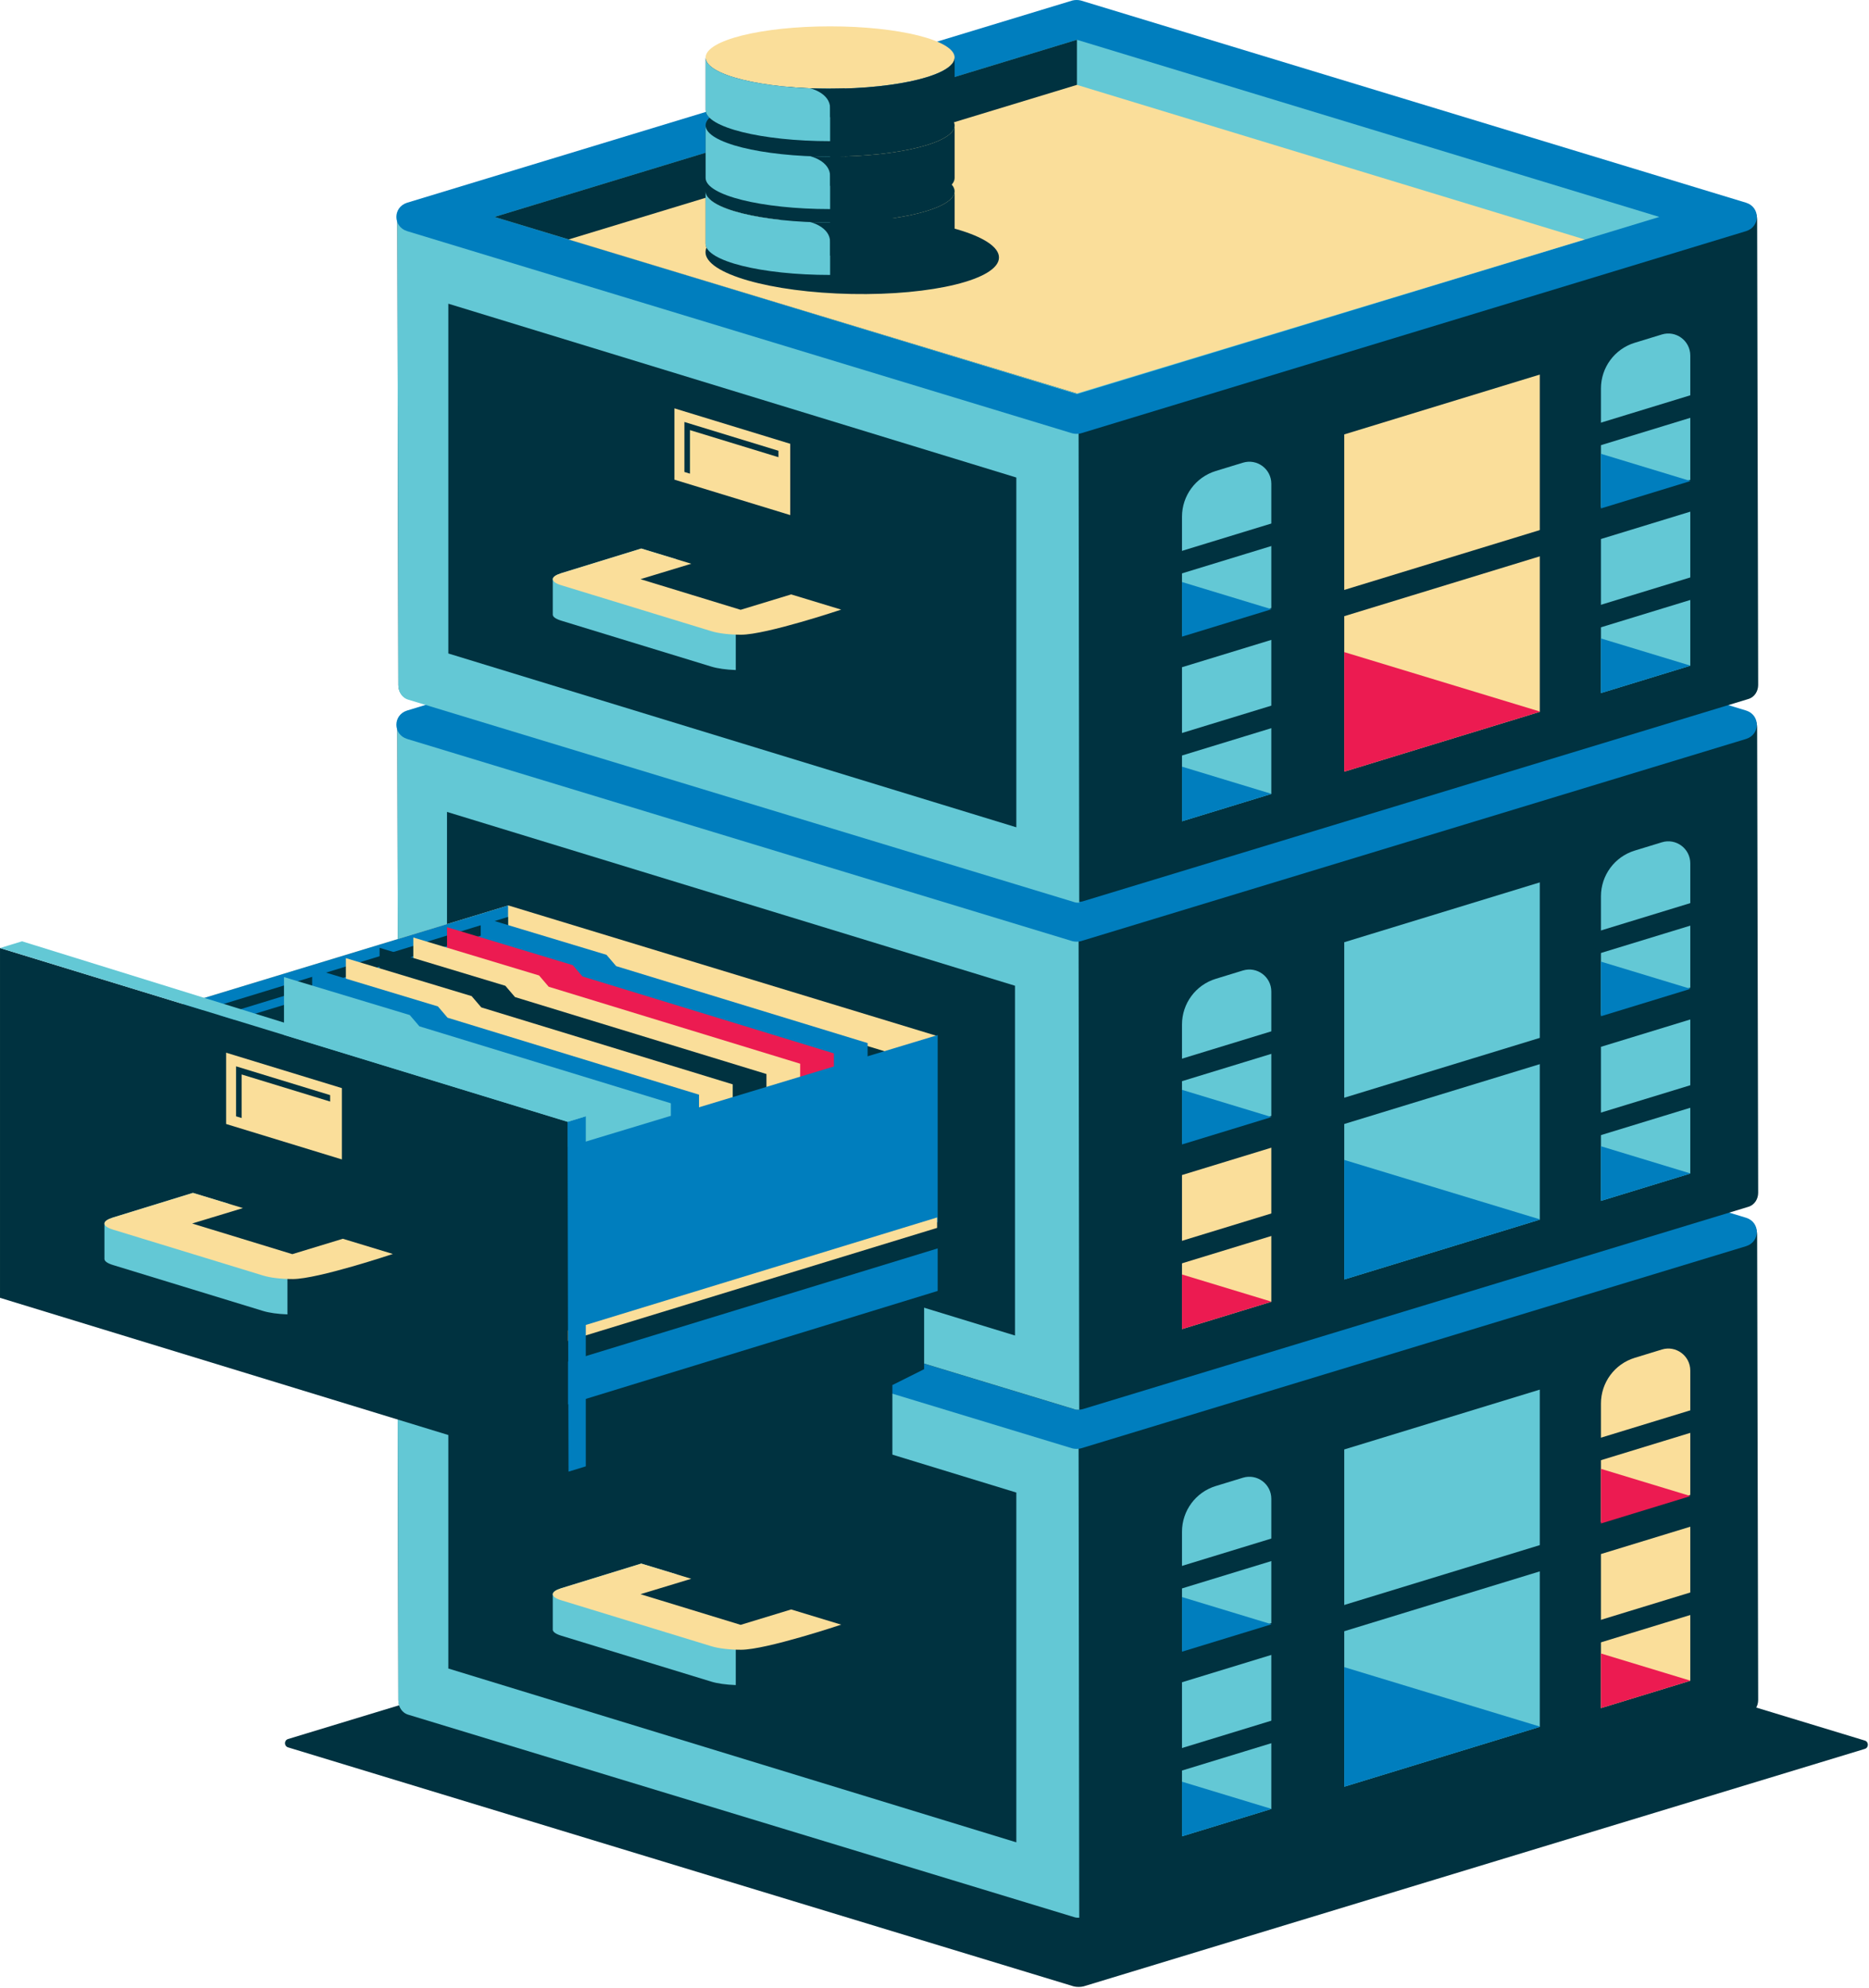 <svg height="418" viewBox="0 0 393 418" width="393" xmlns="http://www.w3.org/2000/svg"><g fill="none" fill-rule="evenodd"><path d="m321.177 344.406c-1.781-.486-2.591-2.107-2.591-3.565l-.258-117.108c0-1.459.81-3.08 2.59-3.566l.281-.085-93.596-28.45c-.648-.162-1.458-.162-2.106 0l-93.067 28.288c-.612.186-.835.925-.441 1.428.541.692.797 1.563.797 2.384l.259 117.108c0 1.458-.81 3.079-2.591 3.565l-69.874 21.239c-.869.264-.872 1.493-.004 1.758 22.186 6.774 165.18 50.246 165.18 50.246.648.162 1.457.162 2.105 0l164.248-49.923c.869-.264.869-1.495 0-1.76z" fill="#003240"/><path d="m83.769 357.443c0 1.219.677 2.573 2.165 2.98l139.919 42.529c.542.136 1.218.136 1.759 0l139.919-42.529c1.489-.407 2.165-1.761 2.165-2.98l-.216-97.87c0-1.22-.676-2.574-2.165-2.981l-139.919-42.529c-.542-.135-1.218-.135-1.759 0l-139.919 42.529c-1.489.407-2.165 1.761-2.165 2.981z" fill="#003240"/><path d="m85.718 256.729c-1.488.407-2.165 1.761-2.165 2.98l.216 97.87c0 1.219.676 2.573 2.165 2.98l139.919 42.529c.406.136.677.136 1.083.136l-.217-157.6h-104.331z" fill="#63c8d5"/><path d="m225.502 213.523-139.92 42.529c-2.976.948-2.976 5.011 0 5.96l139.92 42.529c.541.136 1.218.136 1.758 0l139.92-42.529c2.977-.95 2.977-5.012 0-5.96l-139.92-42.529c-.541-.136-1.218-.136-1.758 0" fill="#007ebe"/><path d="m103.986 259.031 122.463 37.247 122.464-37.247-122.464-37.246z" fill="#63c8d5"/><path d="m226.449 221.785-122.463 37.246 122.463 37.111z" fill="#003240"/><path d="m119.548 263.772 106.901 32.37 106.767-32.37-106.767-32.506z" fill="#fade9a"/><path d="m248.541 386.105v-32.395l18.782-5.748v32.396z" fill="#63c8d5"/><path d="m248.541 347.021v-24.962c0-4.417 2.882-8.315 7.102-9.607l5.705-1.746c2.972-.909 5.975 1.316 5.975 4.426v26.142z" fill="#63c8d5"/><path d="m248.541 374.618v11.486l18.782-5.747v-.033z" fill="#007ebe"/><path d="m248.541 335.796v11.487l18.782-5.748v-.032z" fill="#007ebe"/><path d="m247.726 372.523-1.322-4.33 21.735-6.652 1.323 4.33z" fill="#003240"/><path d="m247.726 334.228-1.322-4.33 21.735-6.652 1.323 4.33z" fill="#003240"/><path d="m336.637 359.146v-32.395l18.782-5.748v32.396z" fill="#fade9a"/><path d="m336.637 320.063v-24.962c0-4.417 2.882-8.315 7.102-9.606l5.705-1.747c2.971-.909 5.975 1.316 5.975 4.426v26.142z" fill="#fade9a"/><path d="m336.637 347.66v11.487l18.782-5.748v-.032z" fill="#ec1b51"/><path d="m336.637 308.838v11.486l18.782-5.747v-.033z" fill="#ec1b51"/><path d="m335.822 345.566-1.322-4.33 21.736-6.651 1.322 4.33z" fill="#003240"/><path d="m335.822 307.269-1.322-4.33 21.736-6.652 1.322 4.33z" fill="#003240"/><path d="m282.66 375.674v-70.913l41.114-12.581v70.913z" fill="#63c8d5"/><path d="m282.66 350.531v25.142l41.114-12.58v-.07z" fill="#007ebe"/><g fill="#003240"><path d="m280.199 343.732-1.542-5.049 47.578-14.56 1.542 5.049z"/><path d="m148.351 266.399c.089-4.545 13.974-7.96 31.014-7.627 17.039.334 30.781 4.288 30.692 8.833-.089 4.545-13.974 7.96-31.014 7.626-17.039-.334-30.781-4.288-30.692-8.833"/><path d="m148.372 253.645c0-3.62 11.721-6.555 26.18-6.555 14.459 0 26.18 2.935 26.18 6.555 0 3.621-11.721 6.556-26.18 6.556-14.458 0-26.18-2.935-26.18-6.556"/><path d="m200.732 253.645c0 3.621-11.721 6.556-26.18 6.556-14.458 0-26.18-2.935-26.18-6.555v11.03c0 3.621 11.721 6.556 26.18 6.556 14.458 0 26.18-2.935 26.18-6.556z"/><path d="m148.372 239.799c0-3.62 11.721-6.555 26.18-6.555 14.459 0 26.18 2.935 26.18 6.555 0 3.621-11.721 6.556-26.18 6.556-14.458 0-26.18-2.935-26.18-6.556"/><path d="m200.732 239.799c0 3.62-11.721 6.556-26.18 6.556-14.458 0-26.18-2.935-26.18-6.555v11.03c0 3.62 11.721 6.556 26.18 6.556 14.458 0 26.18-2.936 26.18-6.556z"/></g><path d="m148.372 225.516c0-3.62 11.721-6.555 26.18-6.555 14.459 0 26.18 2.935 26.18 6.555s-11.721 6.556-26.18 6.556c-14.458 0-26.18-2.936-26.18-6.556" fill="#fade9a"/><path d="m200.732 225.516c0 3.62-11.721 6.556-26.18 6.556-14.458 0-26.18-2.935-26.18-6.555v11.03c0 3.62 11.721 6.556 26.18 6.556 14.458 0 26.18-2.936 26.18-6.556z" fill="#003240"/><g fill="#63c8d5"><path d="m174.552 232.072c-14.458 0-26.18-2.935-26.18-6.555v11.03c0 3.62 11.721 6.556 26.18 6.556z"/><path d="m174.552 246.355c-14.458 0-26.18-2.935-26.18-6.555v11.03c0 3.62 11.721 6.556 26.18 6.556z"/><path d="m174.552 260.201c-14.458 0-26.18-2.935-26.18-6.555v11.03c0 3.62 11.721 6.556 26.18 6.556z"/></g><g fill="#003240"><path d="m174.552 236.175v1.867c1.119.031 2.152.194 3.095.473v-6.493c-1.017.03-2.046.05-3.095.05-1.429 0-2.82-.036-4.187-.092l.004.009s4.182.978 4.182 4.186"/><path d="m174.552 250.458v2.038c.086-.002.166-.011.253-.011 1.021 0 1.963.119 2.842.324v-6.503c-1.017.03-2.046.05-3.095.05-1.429 0-2.82-.037-4.187-.092l.004.008s4.182.979 4.182 4.187"/><path d="m174.552 264.304v2.864h.011c1.079 0 2.097.206 3.084.499v-7.516c-1.017.03-2.046.05-3.095.05-1.429 0-2.82-.036-4.187-.092l.004.008s4.182.979 4.182 4.187"/><path d="m213.705 387.368-119.433-36.548v-73.544l119.433 36.547z"/><path d="m116.232 342.656c0 .487.687.933 1.83 1.281l.003.001c.006.002.012.004.018.005l31.511 9.643c1.48.451 3.724.738 6.237.738 5.276 0 21.048-5.277 21.048-5.277v-7.448l-10.515-3.197-10.626 3.237-10.384-3.179v-6.508l-10.514-3.197-16.74 5.16c-.023.007-.045.014-.068.021l-.055.017h.001c-1.091.345-1.744.781-1.744 1.255z"/></g><path d="m154.194 343.574c-6.182-3.693-13.016-4.445-19.811-6.304-1.784-.488-1.609-2.812-.177-3.422-.04-.93.657-1.944 1.779-2.069 1.674-.187 3.351-.259 5.029-.289.08-.046.161-.091.25-.127.34-.137.682-.246 1.026-.343l-7.453-2.266-16.74 5.16c-.023.007-.044.014-.067.021l-.055.017h.001c-1.091.345-1.744.781-1.744 1.255v7.448c0 .487.687.933 1.83 1.281l.003.001c.006.002.011.004.018.005l31.511 9.643c1.255.383 3.064.645 5.117.716v-10.52c-.17-.043-.341-.104-.516-.208" fill="#63c8d5"/><path d="m149.593 346.137c1.48.451 3.724.739 6.237.739 5.276 0 21.048-5.277 21.048-5.277l-10.515-3.197-10.626 3.237-21.057-6.445 10.673-3.242-10.514-3.197-16.74 5.16c-.023.007-.045.014-.068.021l-.055.017h.001c-1.091.345-1.744.781-1.744 1.255 0 .487.687.933 1.83 1.281l.004.001c.005.002.011.004.017.005z" fill="#fade9a"/><path d="m83.769 250.794c0 1.219.677 2.573 2.165 2.98l139.919 42.529c.542.136 1.218.136 1.759 0l139.919-42.529c1.489-.407 2.165-1.761 2.165-2.98l-.216-97.87c0-1.219-.676-2.573-2.165-2.98l-139.919-42.529c-.542-.136-1.218-.136-1.759 0l-139.919 42.529c-1.489.407-2.165 1.761-2.165 2.98z" fill="#003240"/><path d="m85.718 149.925c-1.488.406-2.165 1.76-2.165 2.98l.216 97.87c0 1.218.676 2.572 2.165 2.979l139.919 42.53c.406.136.677.136 1.083.136l-.217-157.6h-104.331z" fill="#63c8d5"/><path d="m194.32 273.712v14.168l-6.677 3.34v19.281l-35.421-13.322-23.807-5.073 5.655-15.745 61.267-8.694z" fill="#003240"/><path d="m213.425 280.805-119.433-36.548v-73.545l119.433 36.548z" fill="#003240"/><path d="m16.6 217.831 90.291 27.34 90.177-27.34-90.177-27.456z" fill="#fade9a"/><path d="m19.138 217.059c.445.675.918 1.346 1.395 1.962l7.418 2.247c13.587-1.03 52.05-5.108 52.05-5.108l26.833-17.546v-8.22z" fill="#007ebe"/><path d="m28.755 218.874 78.079-23.893v-2.195l-78.079 23.893z" fill="#003240"/><path d="m16.6 224.403 90.291 27.34 90.177-27.34-90.177-27.455z" fill="#003240"/><path d="m129.56 203.135-2.03-2.374-26.444-7.986v1.646 1.55 48.543l81.349 24.894v-50.093z" fill="#007ebe"/><path d="m122.47 205.304-2.029-2.373-26.444-7.986v1.646 1.55 48.543l81.349 24.894v-50.093z" fill="#ec1b51"/><path d="m115.38 207.474-2.029-2.373-26.444-7.986v1.646 1.55 48.543l81.349 24.894v-50.093z" fill="#fade9a"/><path d="m108.29 209.644-2.029-2.374-26.444-7.986v1.647 1.549 48.543l81.348 24.894v-50.093z" fill="#003240"/><path d="m101.199 211.813-2.029-2.373-26.444-7.986v1.647 1.549 48.543l81.348 24.894v-50.093z" fill="#fade9a"/><path d="m94.109 213.983-2.029-2.373-26.444-7.986v1.646 1.55 48.543l81.348 24.894v-50.093z" fill="#007ebe"/><path d="m88.19 215.795-2.03-2.373-26.444-7.986v1.646 1.55 48.543l81.349 24.894v-50.093z" fill="#63c8d5"/><path d="m225.502 106.873-139.92 42.529c-2.976.949-2.976 5.012 0 5.96l139.92 42.529c.541.136 1.218.136 1.758 0l139.92-42.529c2.977-.949 2.977-5.012 0-5.96l-139.92-42.529c-.541-.136-1.218-.136-1.758 0" fill="#007ebe"/><path d="m248.541 279.456v-32.395l18.782-5.748v32.396z" fill="#fade9a"/><path d="m248.541 240.372v-24.962c0-4.417 2.882-8.315 7.102-9.606l5.705-1.747c2.972-.909 5.975 1.316 5.975 4.426v26.142z" fill="#63c8d5"/><path d="m248.541 267.969v11.486l18.782-5.747v-.033z" fill="#ec1b51"/><path d="m248.541 229.148v11.486l18.782-5.747v-.033z" fill="#007ebe"/><path d="m247.726 265.875-1.322-4.33 21.735-6.651 1.323 4.33z" fill="#003240"/><path d="m247.726 227.579-1.322-4.33 21.735-6.652 1.323 4.33z" fill="#003240"/><path d="m336.637 252.497v-32.395l18.782-5.748v32.396z" fill="#63c8d5"/><path d="m336.637 213.414v-24.962c0-4.417 2.882-8.315 7.102-9.606l5.705-1.747c2.971-.909 5.975 1.316 5.975 4.426v26.142z" fill="#63c8d5"/><path d="m336.637 241.011v11.487l18.782-5.748v-.032z" fill="#007ebe"/><path d="m336.637 202.189v11.486l18.782-5.747v-.033z" fill="#007ebe"/><path d="m335.822 238.916-1.322-4.33 21.736-6.652 1.322 4.33z" fill="#003240"/><path d="m335.822 200.621-1.322-4.33 21.736-6.651 1.322 4.33z" fill="#003240"/><path d="m282.66 269.025v-70.913l41.114-12.58v70.912z" fill="#63c8d5"/><path d="m282.66 243.882v25.142l41.114-12.58v-.07z" fill="#007ebe"/><path d="m280.199 237.082-1.542-5.049 47.578-14.56 1.542 5.049z" fill="#003240"/><path d="m197.167 217.633v53.8l-80.935 24.831 1.686-54.649z" fill="#007ebe"/><path d="m118.968 286.418 78.483-24.017v-5.521l-78.483 24.017z" fill="#003240"/><path d="m118.968 282.068 78.079-23.893v-2.195l-78.079 23.894z" fill="#fade9a"/><path d="m119.434 309.426-119.433-36.547v-73.545l119.433 36.548z" fill="#003240"/><path d="m71.89 243.781-24.346-7.451v-14.992l24.346 7.45z" fill="#fade9a"/><path d="m69.417 240.767-19.777-6.052v-10.51l19.777 6.052z" fill="#003240"/><path d="m70.584 242.478-19.777-6.053v-10.509l19.777 6.052z" fill="#fade9a"/><path d="m21.961 264.714c0 .487.687.933 1.83 1.281l.003.001c.006.002.012.004.018.005l31.511 9.643c1.48.451 3.724.738 6.237.738 5.276 0 21.048-5.276 21.048-5.276v-7.449l-10.515-3.197-10.626 3.237-10.384-3.179v-6.508l-10.514-3.197-16.74 5.159c-.023.007-.045.014-.068.022l-.055.016.001.001c-1.091.345-1.744.781-1.744 1.254z" fill="#003240"/><path d="m59.923 265.633c-6.182-3.692-13.016-4.444-19.811-6.303-1.784-.488-1.609-2.813-.177-3.423-.04-.929.657-1.944 1.779-2.068 1.674-.187 3.351-.26 5.029-.29.08-.046.161-.091.25-.127.34-.137.682-.246 1.026-.343l-7.453-2.265-16.74 5.159c-.023.007-.044.014-.067.022l-.055.016.001.001c-1.091.345-1.744.781-1.744 1.254v7.448c0 .487.687.933 1.83 1.281l.003.001c.006.002.011.004.018.005l31.511 9.643c1.255.383 3.064.645 5.117.716v-10.52c-.17-.043-.341-.104-.516-.209" fill="#63c8d5"/><path d="m55.322 268.196c1.48.451 3.724.738 6.237.738 5.276 0 21.048-5.277 21.048-5.277l-10.515-3.197-10.626 3.237-21.057-6.444 10.673-3.242-10.514-3.197-16.74 5.159c-.023.007-.045.014-.068.022l-.055.016.001.001c-1.091.345-1.744.781-1.744 1.254 0 .487.687.933 1.83 1.281l.004.001c.005.002.011.004.017.005z" fill="#fade9a"/><path d="m83.769 144.022c0 1.219.677 2.573 2.165 2.98l139.919 42.529c.542.136 1.218.136 1.759 0l139.919-42.529c1.489-.407 2.165-1.761 2.165-2.98l-.216-97.87c0-1.219-.676-2.573-2.165-2.98l-139.919-42.529c-.542-.136-1.218-.136-1.759 0l-139.919 42.529c-1.489.407-2.165 1.761-2.165 2.98z" fill="#003240"/><path d="m85.718 43.308c-1.488.407-2.165 1.761-2.165 2.98l.216 97.87c0 1.219.676 2.573 2.165 2.98l139.919 42.529c.406.136.677.136 1.083.136l-.217-157.6h-104.331z" fill="#63c8d5"/><path d="m225.502.102-139.92 42.53c-2.976.948-2.976 5.011 0 5.959l139.92 42.529c.541.136 1.218.136 1.758 0l139.92-42.529c2.977-.949 2.977-5.012 0-5.959l-139.92-42.53c-.541-.136-1.218-.136-1.758 0" fill="#007ebe"/><path d="m103.986 45.611 122.463 37.247 122.464-37.247-122.464-37.247z" fill="#63c8d5"/><path d="m226.449 8.364-122.463 37.247 122.463 37.111z" fill="#003240"/><path d="m119.548 50.351 106.901 32.371 106.767-32.371-106.767-32.506z" fill="#fade9a"/><path d="m248.541 172.684v-32.395l18.782-5.747v32.395z" fill="#63c8d5"/><path d="m248.541 133.601v-24.962c0-4.417 2.882-8.315 7.102-9.607l5.705-1.746c2.972-.909 5.975 1.316 5.975 4.425v26.142z" fill="#63c8d5"/><path d="m248.541 161.198v11.486l18.782-5.747v-.033z" fill="#007ebe"/><path d="m248.541 122.376v11.486l18.782-5.747v-.032z" fill="#007ebe"/><path d="m247.726 159.103-1.322-4.33 21.735-6.652 1.323 4.33z" fill="#003240"/><path d="m247.726 120.807-1.322-4.33 21.735-6.652 1.323 4.33z" fill="#003240"/><path d="m336.637 145.726v-32.395l18.782-5.748v32.396z" fill="#63c8d5"/><path d="m336.637 106.642v-24.962c0-4.417 2.882-8.315 7.102-9.607l5.705-1.746c2.971-.909 5.975 1.316 5.975 4.426v26.142z" fill="#63c8d5"/><path d="m336.637 134.239v11.486l18.782-5.747v-.032z" fill="#007ebe"/><path d="m336.637 95.417v11.486l18.782-5.747v-.032z" fill="#007ebe"/><path d="m335.822 132.145-1.322-4.33 21.736-6.652 1.322 4.33z" fill="#003240"/><path d="m335.822 93.849-1.322-4.33 21.736-6.652 1.322 4.33z" fill="#003240"/><path d="m282.66 162.253v-70.913l41.114-12.581v70.913z" fill="#fade9a"/><path d="m282.66 137.11v25.142l41.114-12.581v-.07z" fill="#ec1b51"/><g fill="#003240"><path d="m280.199 130.311-1.542-5.049 47.578-14.56 1.542 5.049z"/><path d="m148.351 52.978c.089-4.545 13.974-7.96 31.014-7.627 17.039.334 30.781 4.288 30.692 8.833-.089 4.545-13.974 7.96-31.014 7.627-17.039-.334-30.781-4.288-30.692-8.833"/><path d="m148.372 40.225c0-3.62 11.721-6.556 26.18-6.556 14.459 0 26.18 2.936 26.18 6.556s-11.721 6.556-26.18 6.556c-14.458 0-26.18-2.936-26.18-6.556"/><path d="m200.732 40.225c0 3.62-11.721 6.556-26.18 6.556-14.458 0-26.18-2.936-26.18-6.556v11.031c0 3.62 11.721 6.556 26.18 6.556 14.458 0 26.18-2.936 26.18-6.556z"/><path d="m148.372 26.379c0-3.621 11.721-6.556 26.18-6.556 14.459 0 26.18 2.935 26.18 6.556 0 3.62-11.721 6.556-26.18 6.556-14.458 0-26.18-2.936-26.18-6.556"/><path d="m200.732 26.379c0 3.62-11.721 6.556-26.18 6.556-14.458 0-26.18-2.936-26.18-6.556v11.031c0 3.62 11.721 6.555 26.18 6.555 14.458 0 26.18-2.935 26.18-6.555z"/></g><path d="m148.372 12.096c0-3.62 11.721-6.556 26.18-6.556 14.459 0 26.18 2.936 26.18 6.556 0 3.621-11.721 6.556-26.18 6.556-14.458 0-26.18-2.935-26.18-6.556" fill="#fade9a"/><path d="m200.732 12.096c0 3.621-11.721 6.556-26.18 6.556-14.458 0-26.18-2.935-26.18-6.556v11.031c0 3.621 11.721 6.556 26.18 6.556 14.458 0 26.18-2.935 26.18-6.556z" fill="#003240"/><g fill="#63c8d5"><path d="m174.552 18.651c-14.458 0-26.18-2.935-26.18-6.555v11.03c0 3.621 11.721 6.556 26.18 6.556z"/><path d="m174.552 32.934c-14.458 0-26.18-2.935-26.18-6.555v11.03c0 3.621 11.721 6.556 26.18 6.556z"/><path d="m174.552 46.78c-14.458 0-26.18-2.935-26.18-6.555v11.03c0 3.621 11.721 6.556 26.18 6.556z"/></g><g fill="#003240"><path d="m174.552 22.754v1.867c1.119.031 2.152.194 3.095.473v-6.494c-1.017.03-2.046.05-3.095.05-1.429 0-2.82-.036-4.187-.092l.004.008s4.182.978 4.182 4.186"/><path d="m174.552 37.037v2.039c.086-.002.166-.012.253-.012 1.021 0 1.963.12 2.842.325v-6.504c-1.017.03-2.046.05-3.095.05-1.429 0-2.82-.036-4.187-.092l.004.008s4.182.978 4.182 4.186"/><path d="m174.552 50.883v2.864h.011c1.079 0 2.097.207 3.084.499v-7.516c-1.017.03-2.046.05-3.095.05-1.429 0-2.82-.036-4.187-.092l.004.008s4.182.978 4.182 4.186"/><path d="m213.705 173.948-119.433-36.548v-73.544l119.433 36.547z"/></g><path d="m166.161 108.302-24.346-7.45v-14.992l24.346 7.449z" fill="#fade9a"/><path d="m163.688 105.288-19.777-6.052v-10.51l19.777 6.052z" fill="#003240"/><path d="m164.855 106.998-19.777-6.052v-10.511l19.777 6.053z" fill="#fade9a"/><path d="m116.232 129.235c0 .487.687.933 1.83 1.281l.003.002c.006.001.012.003.018.004l31.511 9.643c1.48.451 3.724.738 6.237.738 5.276 0 21.048-5.277 21.048-5.277v-7.448l-10.515-3.197-10.626 3.237-10.384-3.179v-6.508l-10.514-3.197-16.74 5.16c-.023.006-.045.013-.068.02l-.055.018h.001c-1.091.344-1.744.781-1.744 1.254z" fill="#003240"/><path d="m154.194 130.154c-6.182-3.693-13.016-4.445-19.811-6.304-1.784-.488-1.609-2.813-.177-3.422-.04-.93.657-1.944 1.779-2.069 1.674-.187 3.351-.26 5.029-.289.08-.047.161-.091.25-.127.34-.138.682-.246 1.026-.343l-7.453-2.266-16.74 5.16c-.023.007-.044.014-.067.021l-.055.017h.001c-1.091.345-1.744.781-1.744 1.255v7.448c0 .486.687.933 1.83 1.281l.003.001c.006.002.011.004.018.005l31.511 9.642c1.255.383 3.064.646 5.117.717v-10.52c-.17-.043-.341-.105-.516-.209" fill="#63c8d5"/><path d="m149.593 132.716c1.48.451 3.724.738 6.237.738 5.276 0 21.048-5.276 21.048-5.276l-10.515-3.198-10.626 3.237-21.057-6.443 10.673-3.243-10.514-3.197-16.74 5.16c-.023.007-.045.014-.068.021l-.055.017h.001c-1.091.345-1.744.781-1.744 1.255 0 .486.687.932 1.83 1.281l.004.001c.005.002.011.004.017.004z" fill="#fade9a"/><path d="m119.548 309.426 3.631-1.111v-73.608l-3.831 1.172z" fill="#007ebe"/><path d="m0 199.334 4.628-1.416 118.551 36.788-3.831 1.172z" fill="#63c8d5"/></g></svg>